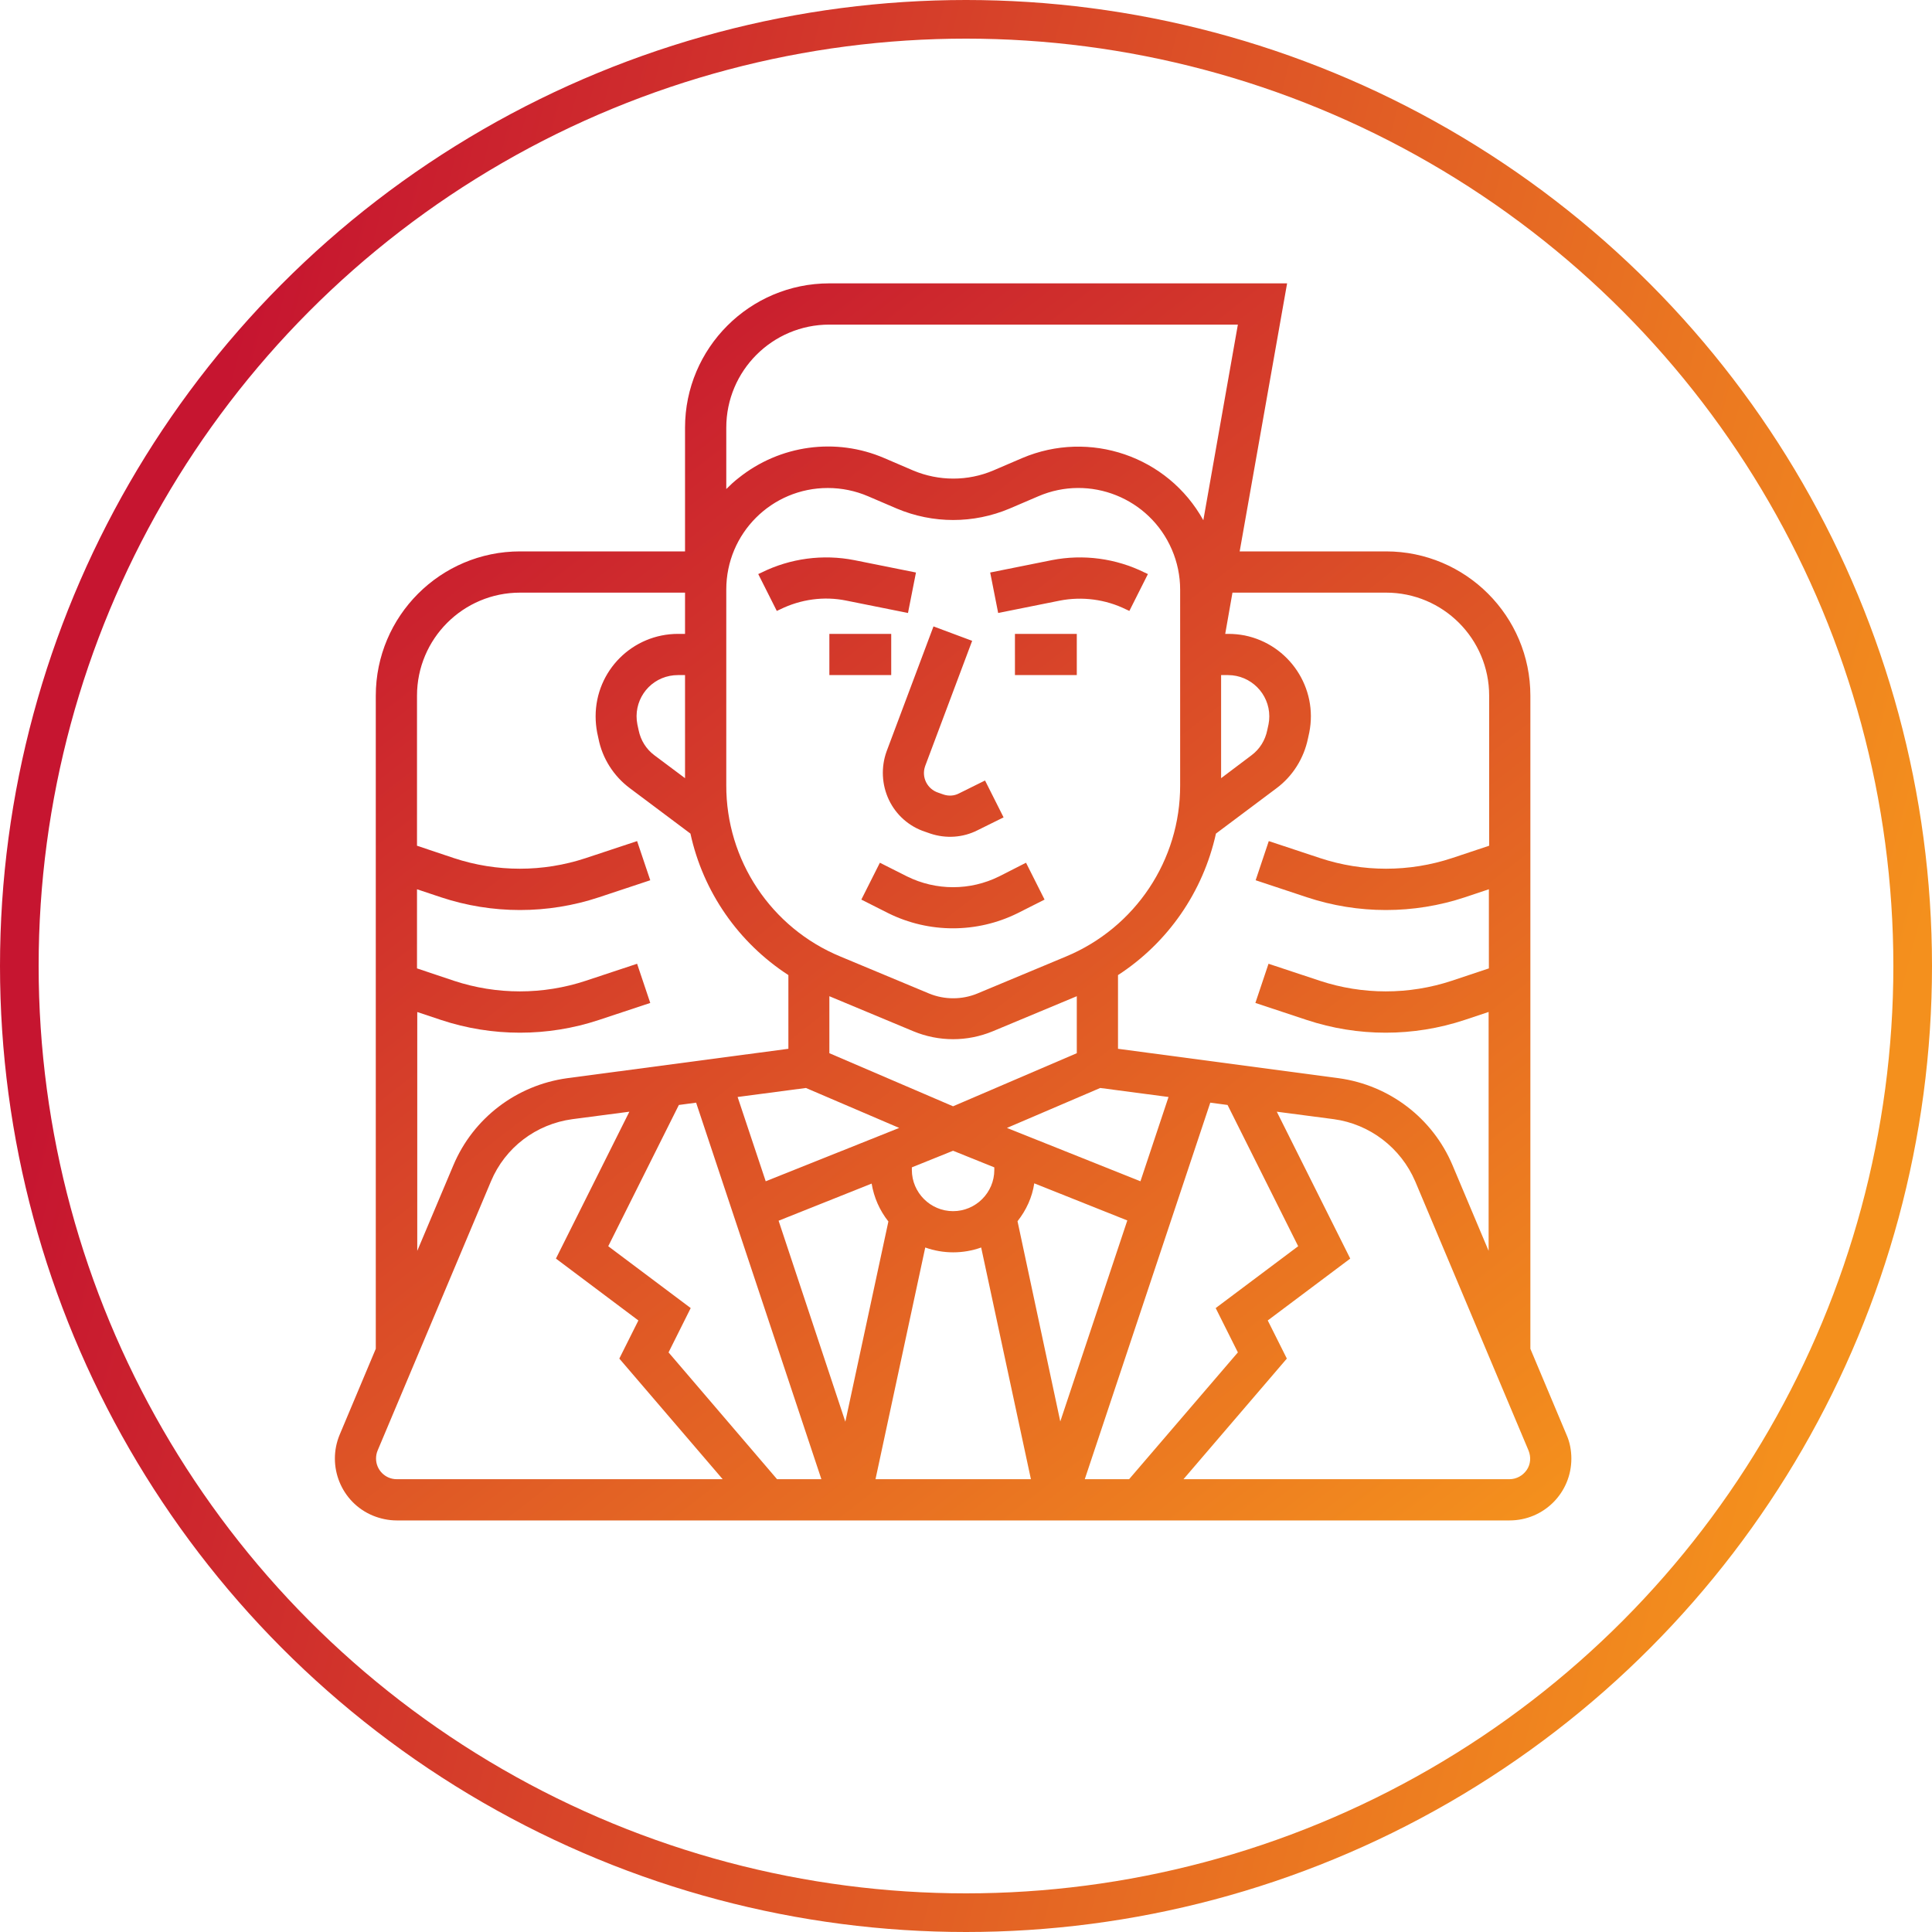 <svg width="75" height="75" viewBox="0 0 75 75" fill="none" xmlns="http://www.w3.org/2000/svg">
<circle cx="37.5" cy="37.5" r="36.75" stroke="url(#paint0_linear_92_1211)" stroke-width="1.5"/>
<path fill-rule="evenodd" clip-rule="evenodd" d="M59.409 52.36L60.81 55.692C60.94 55.982 61 56.302 61 56.622C61 57.953 59.929 59.023 58.599 59.023H15.398C15.078 59.023 14.758 58.953 14.467 58.833C13.247 58.323 12.677 56.912 13.187 55.692L14.588 52.36V27.008C14.588 23.916 17.099 21.405 20.19 21.405H26.593V16.603C26.593 13.511 29.105 11 32.196 11H49.965L48.124 21.405H53.806C56.898 21.405 59.409 23.916 59.409 27.008V52.36ZM57.809 27.008C57.809 24.797 56.018 23.006 53.806 23.006H47.844L47.563 24.607H47.684C47.894 24.607 48.104 24.627 48.314 24.667C50.045 25.017 51.175 26.708 50.825 28.439L50.775 28.669C50.615 29.439 50.185 30.129 49.554 30.599L47.203 32.36C46.703 34.621 45.342 36.592 43.401 37.853V40.714L51.966 41.855C53.937 42.125 55.617 43.406 56.388 45.237L57.788 48.558V39.284L56.858 39.594C54.867 40.254 52.716 40.254 50.725 39.594L48.734 38.934L49.244 37.413L51.235 38.073C52.896 38.623 54.697 38.623 56.358 38.073L57.798 37.593V34.521L56.868 34.832C54.877 35.492 52.726 35.492 50.735 34.832L48.744 34.171L49.254 32.651L51.245 33.311C52.906 33.861 54.707 33.861 56.368 33.311L57.809 32.831V27.008ZM32.196 40.885L36.998 42.946L41.801 40.885V38.673L38.539 40.034C37.549 40.444 36.448 40.444 35.458 40.034L32.196 38.673V40.885ZM38.599 45.417V45.317L37.008 44.676H36.998H36.988L35.398 45.317V45.417C35.398 46.297 36.118 47.017 36.998 47.017C37.879 47.017 38.599 46.297 38.599 45.417ZM29.725 45.857L34.907 43.786L31.286 42.235L28.634 42.585L29.725 45.857ZM45.362 42.585L42.711 42.235L39.089 43.786L44.272 45.857L45.362 42.585ZM47.403 26.207V30.209L48.584 29.319C48.904 29.079 49.114 28.739 49.194 28.348L49.244 28.118C49.264 28.018 49.274 27.918 49.274 27.808C49.274 26.928 48.554 26.207 47.673 26.207H47.403ZM32.196 12.601C29.985 12.601 28.194 14.392 28.194 16.603V18.984C28.344 18.834 28.504 18.684 28.674 18.554C30.275 17.273 32.446 16.973 34.327 17.783L35.448 18.264C36.448 18.684 37.569 18.684 38.559 18.264L39.68 17.783C42.291 16.673 45.332 17.703 46.713 20.195L48.054 12.601H32.196ZM32.136 18.944C29.955 18.944 28.194 20.705 28.194 22.886V30.479C28.184 33.391 29.935 36.022 32.626 37.133L36.078 38.573C36.668 38.813 37.339 38.813 37.929 38.573L41.38 37.133C44.072 36.012 45.823 33.391 45.813 30.479V22.886C45.813 22.355 45.703 21.825 45.492 21.335C44.632 19.334 42.311 18.404 40.31 19.264L39.189 19.744C37.789 20.334 36.218 20.334 34.817 19.744L33.697 19.264C33.206 19.054 32.676 18.944 32.136 18.944ZM16.198 39.287L17.119 39.594C19.11 40.254 21.261 40.254 23.252 39.594L25.243 38.934L24.732 37.413L22.741 38.073C21.081 38.623 19.28 38.623 17.619 38.073L16.188 37.593V34.521L17.119 34.832C19.11 35.492 21.261 35.492 23.252 34.832L25.243 34.171L24.732 32.651L22.741 33.311C21.081 33.861 19.28 33.861 17.619 33.311L16.188 32.831V27.008C16.188 24.797 17.979 23.006 20.19 23.006H26.593V24.607H26.323C24.552 24.607 23.122 26.037 23.122 27.808C23.122 28.018 23.142 28.228 23.182 28.439L23.232 28.669C23.382 29.439 23.822 30.129 24.452 30.599L26.803 32.36C27.294 34.621 28.664 36.592 30.605 37.853V40.714L22.021 41.855C20.05 42.125 18.369 43.406 17.599 45.237L16.198 48.558V39.287ZM26.593 30.209V26.207H26.313C26.213 26.207 26.103 26.217 26.003 26.237C25.133 26.407 24.572 27.248 24.742 28.118L24.792 28.348C24.872 28.739 25.083 29.079 25.403 29.319L26.593 30.209ZM14.598 56.622C14.598 57.062 14.958 57.422 15.398 57.422H28.054L24.042 52.74L24.782 51.26L21.581 48.858L24.432 43.156L22.221 43.446C20.811 43.636 19.61 44.546 19.06 45.857L14.658 56.312C14.617 56.412 14.598 56.512 14.598 56.622ZM25.953 52.5L30.165 57.422H31.886L27.023 42.805L26.353 42.895L23.612 48.378L26.813 50.779L25.953 52.5ZM33.837 45.947L30.225 47.388L32.816 55.191L34.487 47.418C34.147 46.987 33.927 46.487 33.837 45.947ZM35.918 48.428L33.987 57.422H40.02L38.089 48.428C37.389 48.678 36.618 48.678 35.918 48.428ZM40.15 45.937C40.07 46.477 39.84 46.977 39.5 47.408L41.16 55.181L43.762 47.378L40.15 45.937ZM46.983 42.805L42.111 57.422H43.832L48.054 52.5L47.193 50.779L50.395 48.378L47.654 42.895L46.983 42.805ZM58.599 57.422C58.869 57.422 59.119 57.282 59.269 57.062C59.419 56.842 59.439 56.562 59.339 56.312L54.937 45.857C54.377 44.556 53.176 43.636 51.776 43.446L49.565 43.156L52.416 48.858L49.214 51.26L49.955 52.74L45.943 57.422H58.599ZM32.856 23.316L35.248 23.796L35.558 22.225L33.166 21.745C31.946 21.505 30.675 21.675 29.565 22.225L29.435 22.285L30.155 23.716L30.285 23.656C31.076 23.266 31.986 23.136 32.856 23.316ZM34.507 31.05C34.787 31.64 35.298 32.09 35.918 32.29L36.118 32.36C36.718 32.56 37.379 32.52 37.949 32.23L38.959 31.73L38.239 30.299L37.228 30.8C37.038 30.9 36.818 30.91 36.618 30.84L36.418 30.77C35.998 30.63 35.768 30.179 35.908 29.759C35.908 29.754 35.91 29.749 35.913 29.744C35.915 29.739 35.918 29.734 35.918 29.729L37.739 24.877L36.238 24.317L34.417 29.169C34.197 29.779 34.227 30.459 34.507 31.05ZM32.196 24.607H34.597V26.207H32.196V24.607ZM38.789 34.021C37.659 34.581 36.338 34.581 35.208 34.021L34.157 33.491L33.437 34.922L34.487 35.452C36.068 36.232 37.919 36.232 39.5 35.452L40.55 34.922L39.83 33.491L38.789 34.021ZM43.712 23.656C42.921 23.266 42.011 23.146 41.14 23.316L38.749 23.796L38.439 22.225L40.83 21.745C42.051 21.505 43.321 21.675 44.432 22.225L44.562 22.285L43.842 23.716L43.712 23.656ZM41.801 24.607H39.4V26.207H41.801V24.607Z" fill="url(#paint1_linear_92_1211)"/>
<defs>
<linearGradient id="paint0_linear_92_1211" x1="8" y1="17.5" x2="75" y2="35" gradientUnits="userSpaceOnUse">
<stop stop-color="#C61530"/>
<stop offset="1" stop-color="#F4901D"/>
</linearGradient>
<linearGradient id="paint1_linear_92_1211" x1="15" y1="16.61" x2="52.293" y2="64.516" gradientUnits="userSpaceOnUse">
<stop stop-color="#C61530"/>
<stop offset="1" stop-color="#F4901D"/>
</linearGradient>
</defs>
</svg>